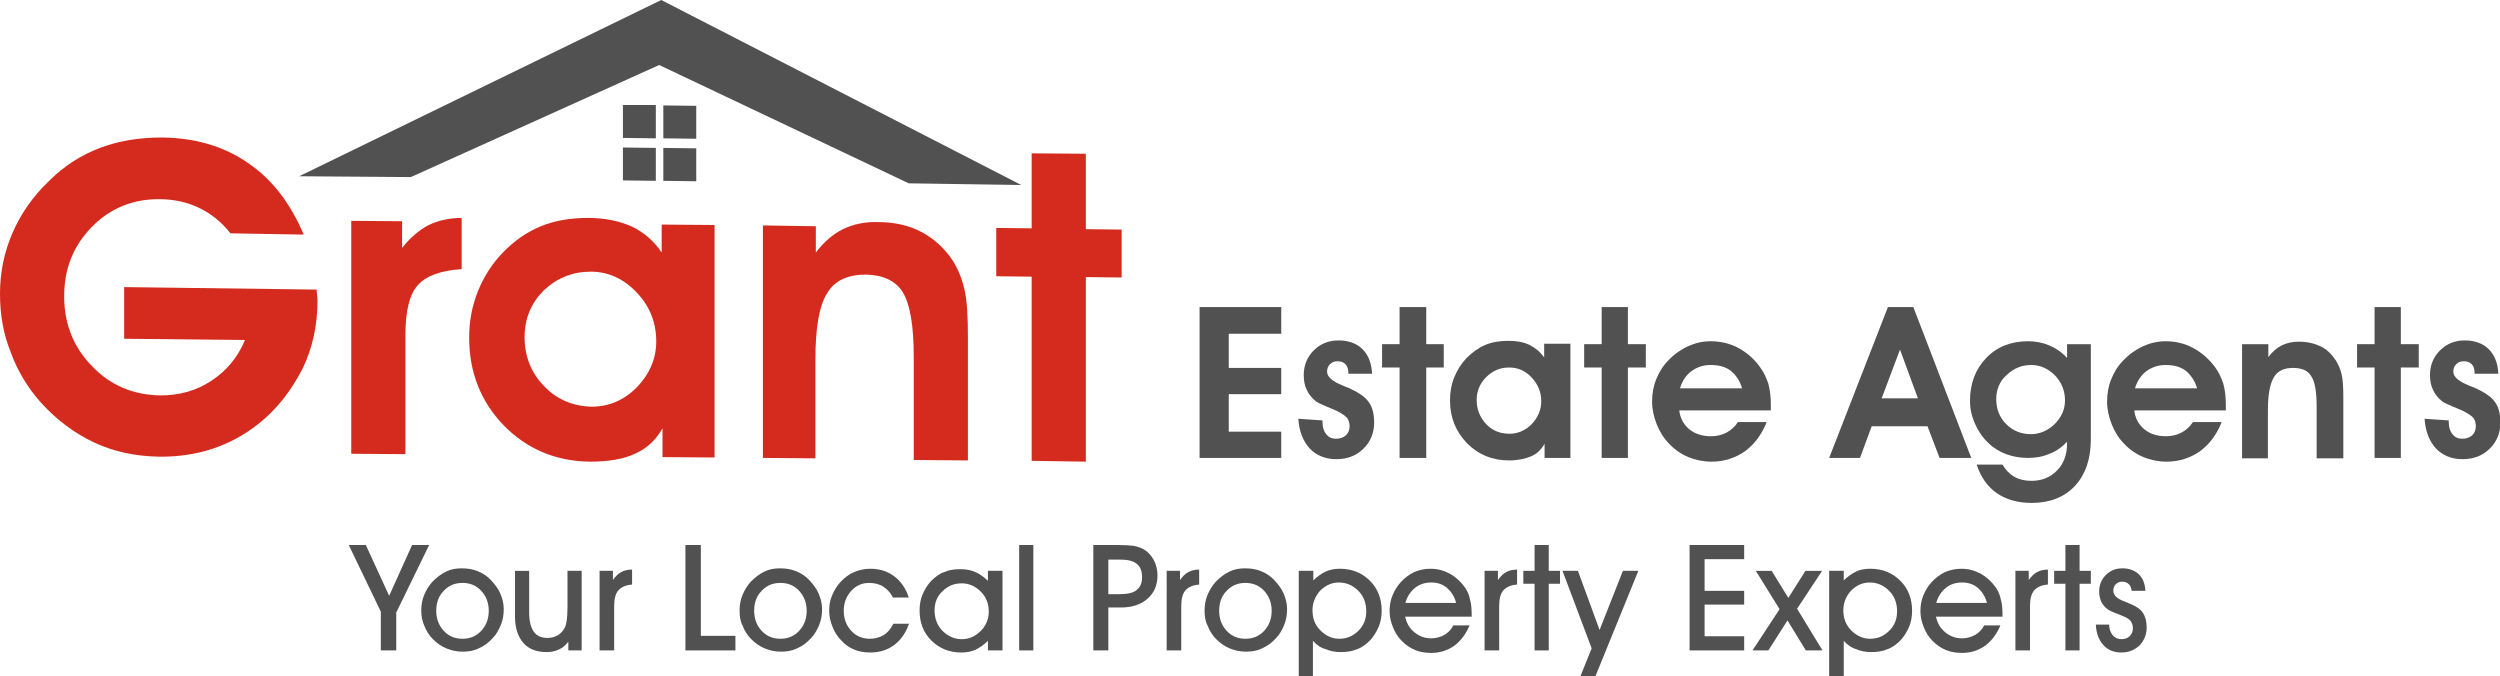 <?xml version="1.0" encoding="utf-8"?>
<!-- Generator: Adobe Illustrator 28.3.0, SVG Export Plug-In . SVG Version: 6.00 Build 0)  -->
<svg version="1.1" id="Layer_1" xmlns="http://www.w3.org/2000/svg" xmlns:xlink="http://www.w3.org/1999/xlink" x="0px" y="0px"
	 width="600px" height="162.3px" viewBox="0 0 600 162.3" style="enable-background:new 0 0 600 162.3;" xml:space="preserve">
<style type="text/css">
	.st0{fill-rule:evenodd;clip-rule:evenodd;fill:#515151;}
	.st1{fill:#D52B1E;}
	.st2{fill:#D52B1E;}
	.st3{fill:#515151;}
</style>
<g>
	<polygon class="st0" points="149.5,25.2 157.4,25.2 157.4,33.2 149.5,33.1 	"/>
	<polygon class="st0" points="149.5,35.4 157.4,35.5 157.4,43.4 149.5,43.3 	"/>
	<polygon class="st0" points="159.2,25.3 167.1,25.4 167.1,33.3 159.2,33.2 	"/>
	<polygon class="st0" points="159.2,35.5 167.1,35.6 167.1,43.5 159.2,43.4 	"/>
	<polygon class="st0" points="158.7,0 245.1,44.4 218.1,44 158.2,15.6 98.6,42.5 71.8,42.3 	"/>
	<path class="st1" d="M76,69.5c0,0.3,0,0.7,0.1,1.2c0,0.6,0.1,1,0.1,1.2c0,3.2-0.3,6.1-0.9,8.8c-0.6,2.7-1.5,5.3-2.6,7.6
		c-3.5,6.9-8.2,12.2-14.2,15.9c-6,3.7-12.8,5.5-20.4,5.4c-5.6-0.1-10.8-1.2-15.5-3.4c-4.7-2.2-9-5.4-12.8-9.6
		c-3.2-3.6-5.6-7.6-7.2-12C0.8,80.2,0,75.5,0,70.5c0-5.1,1-10,3-14.6c2-4.6,4.9-8.8,8.8-12.5c3.6-3.6,7.7-6.2,12.2-7.9
		c4.5-1.7,9.4-2.5,14.9-2.5c8,0.1,14.8,2.1,20.6,6.1c5.8,3.9,10.2,9.7,13.4,17.2L55.3,56c-2.1-2.7-4.6-4.7-7.5-6.1
		c-2.9-1.4-6.1-2.1-9.7-2.1C31.8,47.8,26.4,50,22,54.5c-4.4,4.5-6.6,10-6.6,16.6c0,6.6,2.2,12.2,6.7,16.8c4.4,4.6,9.9,6.9,16.4,7
		c4.5,0,8.6-1.1,12.2-3.5c3.7-2.4,6.4-5.7,8.1-9.8l-29-0.3V68.9L76,69.5z"/>
	<path class="st2" d="M110.8,64.6c-5,0.3-8.5,1.6-10.5,3.8c-2,2.2-3,6.2-3,12V109l-13-0.1V53l12.2,0.1v6.4c2-2.5,4.1-4.3,6.4-5.5
		c2.3-1.1,5-1.7,7.9-1.7V64.6z"/>
	<path class="st2" d="M159,109.7v-6.9c-1.6,2.8-3.7,4.8-6.6,6.1c-2.8,1.3-6.4,1.9-10.8,1.9c-8.2-0.1-15.1-3-20.7-8.7
		c-5.5-5.7-8.3-12.7-8.3-21.1c0-3.9,0.7-7.6,2.1-11.1c1.4-3.5,3.4-6.6,5.9-9.2c2.8-2.9,5.8-5,9.2-6.4c3.4-1.4,7.2-2,11.4-2
		c4.1,0,7.6,0.8,10.5,2.1c2.9,1.4,5.3,3.5,7.1,6.2v-6.7l12.7,0.1v55.8L159,109.7z M125.9,80.9c0,4.7,1.6,8.6,4.7,11.8
		c3.1,3.2,6.9,4.8,11.4,4.9c4.1,0,7.7-1.5,10.8-4.6c3.1-3.2,4.7-6.9,4.7-11.1c0-4.5-1.6-8.5-4.7-11.7c-3.1-3.3-6.8-5-11-5
		c-4.4,0-8.1,1.5-11.3,4.5C127.5,72.7,125.9,76.4,125.9,80.9z"/>
	<path class="st2" d="M195.8,54.3v6.3c1.9-2.5,4.1-4.4,6.5-5.6c2.5-1.2,5.3-1.8,8.4-1.7c4,0,7.5,0.8,10.5,2.4c3,1.6,5.5,3.9,7.5,6.9
		c1.3,2.1,2.2,4.4,2.8,7c0.6,2.6,0.8,6.4,0.8,11.4v29.5l-13-0.1V85.6c0-7.5-0.9-12.6-2.6-15.4c-1.7-2.8-4.7-4.2-8.9-4.3
		c-4.3,0-7.5,1.4-9.3,4.5c-1.9,3-2.8,8.3-2.8,15.7v23.9l-12.6-0.1V54.1L195.8,54.3z"/>
	<polygon class="st2" points="247.6,110.6 247.6,66.4 239.1,66.3 239.1,54.7 247.6,54.8 247.6,36.8 260.6,36.9 260.6,55 269.2,55.1 
		269.2,66.6 260.6,66.5 260.6,110.8 	"/>
	<polygon class="st3" points="307.5,109.9 287.9,109.9 287.9,73.7 307.5,73.7 307.5,80.1 294.9,80.1 294.9,88.3 307.5,88.3 
		307.5,94.6 294.9,94.6 294.9,103.6 307.5,103.6 	"/>
	<path class="st3" d="M317.4,100.9v0.4c0,1.2,0.3,2.2,0.9,2.9c0.6,0.8,1.4,1.1,2.4,1.1c0.9,0,1.7-0.3,2.3-0.8
		c0.6-0.6,0.9-1.3,0.9-2.2c0-0.8-0.2-1.5-0.6-2c-0.4-0.5-1.2-1-2.3-1.6c-0.6-0.3-1.6-0.7-2.8-1.2c-1.2-0.5-2-0.9-2.4-1.2
		c-1-0.8-1.8-1.8-2.2-2.8c-0.5-1-0.7-2.2-0.7-3.5c0-2.3,0.8-4.3,2.4-5.9c1.6-1.6,3.6-2.4,5.9-2.4c2.4,0,4.4,0.7,5.8,2.1
		c1.4,1.4,2.2,3.4,2.3,5.9h-5.7v-0.2c0-0.9-0.2-1.6-0.7-2.1c-0.5-0.5-1.1-0.7-1.9-0.7c-0.7,0-1.3,0.2-1.8,0.7
		c-0.5,0.5-0.7,1.1-0.7,1.8c0,1.2,1.2,2.3,3.7,3.3c0.7,0.3,1.1,0.5,1.5,0.6c2.4,1.1,4,2.2,4.8,3.4c0.9,1.2,1.3,2.9,1.3,4.9
		c0,2.5-0.9,4.7-2.6,6.3c-1.7,1.7-3.9,2.5-6.5,2.5c-2.6,0-4.8-0.9-6.4-2.6c-1.6-1.8-2.5-4.1-2.7-7.1L317.4,100.9z"/>
	<polygon class="st3" points="335.9,109.9 335.9,88.2 331.7,88.2 331.7,82.6 335.9,82.6 335.9,73.7 342.3,73.7 342.3,82.6 
		346.5,82.6 346.5,88.2 342.3,88.2 342.3,109.9 	"/>
	<path class="st3" d="M370.7,109.9v-3.4c-0.8,1.4-1.8,2.4-3.2,3c-1.4,0.6-3.2,1-5.3,1c-4.1,0-7.4-1.4-10.1-4.1
		c-2.7-2.8-4.1-6.2-4.1-10.3c0-1.9,0.3-3.8,1-5.5c0.7-1.7,1.6-3.2,2.9-4.6c1.4-1.4,2.9-2.5,4.5-3.2c1.7-0.7,3.5-1,5.6-1
		c2,0,3.7,0.3,5.1,1c1.4,0.7,2.6,1.7,3.5,3v-3.3h6.3v27.4H370.7z M354.4,96c0,2.3,0.8,4.2,2.3,5.8c1.5,1.6,3.4,2.3,5.6,2.3
		c2,0,3.8-0.8,5.3-2.3c1.5-1.6,2.3-3.4,2.3-5.5c0-2.2-0.8-4.1-2.3-5.7c-1.5-1.6-3.3-2.4-5.4-2.4c-2.2,0-4,0.8-5.5,2.3
		C355.2,92,354.4,93.8,354.4,96z"/>
	<polygon class="st3" points="384.4,109.9 384.4,88.2 380.2,88.2 380.2,82.6 384.4,82.6 384.4,73.7 390.7,73.7 390.7,82.6 395,82.6 
		395,88.2 390.7,88.2 390.7,109.9 	"/>
	<path class="st3" d="M403,98.3c0.2,2,1,3.5,2.4,4.7c1.3,1.1,3.1,1.7,5.2,1.7c1.4,0,2.7-0.3,3.8-0.9c1.1-0.6,2-1.4,2.7-2.5h6.9
		c-1.2,3-2.9,5.3-5.2,7c-2.3,1.6-5,2.5-8,2.5c-2,0-3.9-0.4-5.6-1.1c-1.7-0.7-3.3-1.8-4.6-3.2c-1.3-1.3-2.3-2.9-3-4.7
		c-0.7-1.8-1.1-3.6-1.1-5.4c0-1.9,0.3-3.7,1-5.4c0.7-1.7,1.6-3.2,2.9-4.5c1.4-1.5,3-2.6,4.7-3.4c1.8-0.8,3.6-1.2,5.4-1.2
		c2.4,0,4.6,0.5,6.7,1.6c2,1.1,3.8,2.6,5.2,4.6c0.9,1.2,1.5,2.5,2,4c0.4,1.5,0.6,3.1,0.6,5c0,0.1,0,0.4,0,0.7c0,0.3,0,0.5,0,0.7H403
		z M418.1,93.2c-0.5-1.8-1.5-3.2-2.7-4.2c-1.3-1-2.9-1.4-4.9-1.4c-1.7,0-3.2,0.5-4.6,1.5c-1.3,1-2.2,2.4-2.7,4.1H418.1z"/>
	<path class="st3" d="M449.2,102.3l-2.8,7.6H439l14.1-36.2h6.1l13.9,36.2h-7.6l-2.9-7.6H449.2z M460.3,95.6L456,83.9l-4.4,11.7
		H460.3z"/>
	<path class="st3" d="M479.1,95.8c0,2.4,0.8,4.4,2.4,6c1.6,1.6,3.6,2.4,5.9,2.4c2.1,0,4-0.8,5.7-2.4c1.6-1.6,2.5-3.5,2.5-5.7
		c0-2.3-0.8-4.3-2.4-6c-1.6-1.6-3.5-2.5-5.7-2.5c-2.3,0-4.2,0.8-5.9,2.4C479.9,91.5,479.1,93.5,479.1,95.8 M496.1,82.6h5.7v22.8
		c0,4.8-1.3,8.5-3.8,11.2c-2.5,2.7-6,4.1-10.4,4.1c-3.3,0-6.1-0.8-8.3-2.3c-2.2-1.5-3.9-3.8-4.9-6.9h6.2c0.7,1.2,1.6,2.2,2.8,2.9
		c1.2,0.7,2.6,1,4.1,1c2.5,0,4.6-0.8,6.2-2.5c1.6-1.6,2.4-3.8,2.4-6.5V106c-1.2,1.3-2.6,2.3-4.2,2.9c-1.6,0.7-3.3,1-5.2,1
		c-1.8,0-3.6-0.3-5.2-0.9c-1.6-0.6-3.1-1.5-4.3-2.7c-1.4-1.3-2.4-2.8-3.2-4.6c-0.8-1.8-1.2-3.6-1.2-5.5c0-4.1,1.3-7.6,3.9-10.3
		c2.6-2.7,6-4,10-4c1.8,0,3.5,0.3,5.1,1c1.5,0.6,3,1.6,4.3,3V82.6z"/>
	<path class="st3" d="M512.2,98.3c0.2,2,1,3.5,2.4,4.7c1.3,1.1,3.1,1.7,5.2,1.7c1.4,0,2.7-0.3,3.8-0.9c1.1-0.6,2-1.4,2.7-2.5h6.9
		c-1.2,3-2.9,5.3-5.2,7c-2.3,1.6-5,2.5-8,2.5c-2,0-3.9-0.4-5.6-1.1c-1.7-0.7-3.3-1.8-4.6-3.2c-1.3-1.3-2.3-2.9-3-4.7
		c-0.7-1.8-1.1-3.6-1.1-5.4c0-1.9,0.3-3.7,1-5.4c0.7-1.7,1.6-3.2,2.9-4.5c1.4-1.5,3-2.6,4.7-3.4c1.8-0.8,3.6-1.2,5.4-1.2
		c2.4,0,4.6,0.5,6.6,1.6c2.1,1.1,3.8,2.6,5.3,4.6c0.9,1.2,1.5,2.5,2,4c0.4,1.5,0.6,3.1,0.6,5c0,0.1,0,0.4,0,0.7c0,0.3,0,0.5,0,0.7
		H512.2z M527.3,93.2c-0.5-1.8-1.5-3.2-2.7-4.2c-1.3-1-2.9-1.4-4.9-1.4c-1.7,0-3.2,0.5-4.6,1.5c-1.3,1-2.2,2.4-2.7,4.1H527.3z"/>
	<path class="st3" d="M544.4,82.6v3.1c0.9-1.2,2-2.2,3.2-2.8c1.2-0.6,2.6-0.9,4.1-0.9c2,0,3.7,0.4,5.2,1.1c1.5,0.7,2.7,1.9,3.7,3.4
		c0.6,1,1.1,2.1,1.4,3.4c0.3,1.3,0.4,3.1,0.4,5.6v14.5H556V97.8c0-3.7-0.4-6.2-1.3-7.5c-0.8-1.4-2.3-2-4.4-2c-2.1,0-3.7,0.7-4.6,2.3
		c-0.9,1.5-1.4,4.1-1.4,7.7v11.7h-6.2V82.6H544.4z"/>
	<polygon class="st3" points="569.9,109.9 569.9,88.2 565.7,88.2 565.7,82.6 569.9,82.6 569.9,73.7 576.2,73.7 576.2,82.6 
		580.5,82.6 580.5,88.2 576.2,88.2 576.2,109.9 	"/>
	<path class="st3" d="M587.7,100.9v0.4c0,1.2,0.3,2.2,0.9,2.9c0.6,0.8,1.4,1.1,2.4,1.1c0.9,0,1.7-0.3,2.3-0.8
		c0.6-0.6,0.9-1.3,0.9-2.2c0-0.8-0.2-1.5-0.6-2c-0.4-0.5-1.2-1-2.3-1.6c-0.6-0.3-1.6-0.7-2.8-1.2c-1.2-0.5-2-0.9-2.4-1.2
		c-1-0.8-1.8-1.8-2.2-2.8c-0.5-1-0.7-2.2-0.7-3.5c0-2.3,0.8-4.3,2.4-5.9c1.6-1.6,3.6-2.4,5.9-2.4c2.4,0,4.4,0.7,5.8,2.1
		c1.4,1.4,2.2,3.4,2.3,5.9h-5.7v-0.2c0-0.9-0.2-1.6-0.7-2.1c-0.5-0.5-1.1-0.7-1.9-0.7c-0.7,0-1.3,0.2-1.8,0.7
		c-0.5,0.5-0.7,1.1-0.7,1.8c0,1.2,1.2,2.3,3.7,3.3c0.7,0.3,1.2,0.5,1.5,0.6c2.4,1.1,4,2.2,4.8,3.4c0.9,1.2,1.3,2.9,1.3,4.9
		c0,2.5-0.9,4.7-2.6,6.3c-1.7,1.7-3.9,2.5-6.5,2.5c-2.6,0-4.8-0.9-6.4-2.6c-1.6-1.8-2.5-4.1-2.7-7.1L587.7,100.9z"/>
	<g>
		<path class="st3" d="M95.1,147v9.1h-3.7v-9.3l-7.7-16h4.1l5.6,12.2l5.5-12.2h4.1L95.1,147z"/>
	</g>
	<g>
		<path class="st3" d="M101.1,146.6c0-1.4,0.2-2.6,0.7-3.8s1.1-2.2,2-3.2c1-1,2-1.8,3.2-2.4c1.2-0.6,2.5-0.8,3.8-0.8
			c1.4,0,2.7,0.2,3.9,0.7c1.2,0.5,2.3,1.2,3.2,2.2c0.9,1,1.7,2,2.2,3.2s0.8,2.4,0.8,3.7c0,1.3-0.2,2.6-0.7,3.8
			c-0.5,1.2-1.1,2.3-2,3.2c-1,1.1-2.1,1.9-3.3,2.4c-1.2,0.6-2.5,0.8-3.9,0.8c-1.4,0-2.7-0.3-3.9-0.8c-1.2-0.5-2.2-1.2-3.2-2.2
			c-0.9-0.9-1.6-2-2.1-3.3C101.4,149.2,101.1,147.9,101.1,146.6z M104.7,146.6c0,1.9,0.6,3.5,1.8,4.8c1.2,1.3,2.7,1.9,4.5,1.9
			c1.8,0,3.3-0.6,4.5-1.9c1.2-1.3,1.8-2.9,1.8-4.8c0-1.9-0.6-3.5-1.8-4.8c-1.2-1.3-2.7-1.9-4.5-1.9c-1.8,0-3.3,0.6-4.5,1.9
			C105.3,143,104.7,144.6,104.7,146.6z"/>
		<path class="st3" d="M139.7,156.1h-3.3V154c-0.7,0.9-1.4,1.5-2.3,1.9c-0.9,0.4-1.8,0.6-2.9,0.6c-2.4,0-4.3-0.7-5.6-2.2
			c-1.3-1.5-2-3.6-2-6.3v-11h3.4v10c0,2.1,0.4,3.6,1.1,4.6c0.7,1,1.8,1.5,3.3,1.5c0.9,0,1.7-0.2,2.4-0.6c0.7-0.4,1.3-1,1.7-1.8
			c0.3-0.5,0.4-1.1,0.5-1.7c0.1-0.7,0.2-1.8,0.2-3.2V137h3.4V156.1z"/>
		<path class="st3" d="M147.3,156.1h-3.4V137h3.2v2.2c0.6-0.8,1.2-1.5,2-1.9c0.7-0.4,1.6-0.6,2.6-0.6v3.6c-1.5,0.1-2.6,0.6-3.3,1.4
			c-0.7,0.8-1,2.1-1,3.8V156.1z"/>
		<path class="st3" d="M176.4,156.1h-11.9v-25.3h3.7v21.8h8.3V156.1z"/>
	</g>
	<g>
		<path class="st3" d="M177.5,146.6c0-1.4,0.2-2.6,0.7-3.8s1.1-2.2,2-3.2c1-1,2-1.8,3.2-2.4c1.2-0.6,2.5-0.8,3.8-0.8
			c1.4,0,2.7,0.2,3.9,0.7c1.2,0.5,2.3,1.2,3.2,2.2c0.9,1,1.7,2,2.2,3.2c0.5,1.2,0.8,2.4,0.8,3.7c0,1.3-0.2,2.6-0.7,3.8
			c-0.5,1.2-1.1,2.3-2,3.2c-1,1.1-2.1,1.9-3.3,2.4c-1.2,0.6-2.5,0.8-3.9,0.8c-1.4,0-2.7-0.3-3.9-0.8c-1.2-0.5-2.2-1.2-3.2-2.2
			c-0.9-0.9-1.6-2-2.1-3.3C177.7,149.2,177.5,147.9,177.5,146.6z M181,146.6c0,1.9,0.6,3.5,1.8,4.8c1.2,1.3,2.7,1.9,4.5,1.9
			c1.8,0,3.3-0.6,4.5-1.9c1.2-1.3,1.8-2.9,1.8-4.8c0-1.9-0.6-3.5-1.8-4.8c-1.2-1.3-2.7-1.9-4.5-1.9c-1.8,0-3.3,0.6-4.5,1.9
			C181.6,143,181,144.6,181,146.6z"/>
		<path class="st3" d="M218.2,149.6c-0.8,2.3-2,4-3.6,5.2c-1.6,1.2-3.5,1.8-5.7,1.8c-1.4,0-2.7-0.2-3.9-0.7
			c-1.2-0.5-2.2-1.2-3.1-2.2c-0.9-0.9-1.6-2-2.1-3.3c-0.5-1.2-0.8-2.5-0.8-3.8c0-1.3,0.2-2.6,0.7-3.7c0.5-1.2,1.1-2.2,2-3.2
			c1-1.1,2.1-1.9,3.3-2.4c1.2-0.5,2.5-0.8,3.9-0.8c2.2,0,4.1,0.6,5.7,1.8c1.6,1.2,2.8,2.9,3.5,5.1h-3.8c-0.6-1.2-1.4-2-2.3-2.6
			c-0.9-0.6-2.1-0.9-3.4-0.9c-1.7,0-3.1,0.6-4.3,1.9c-1.2,1.3-1.8,2.9-1.8,4.8c0,1.9,0.6,3.5,1.8,4.8c1.2,1.3,2.7,1.9,4.5,1.9
			c1.2,0,2.3-0.3,3.3-0.9c1-0.6,1.7-1.5,2.3-2.7H218.2z"/>
		<path class="st3" d="M237.1,156.1v-2.3c-0.9,0.9-1.9,1.6-2.9,2.1c-1.1,0.5-2.2,0.7-3.5,0.7c-2.9,0-5.3-1-7.2-2.9
			c-1.9-1.9-2.8-4.3-2.8-7.2c0-1.3,0.2-2.6,0.7-3.8c0.5-1.2,1.2-2.3,2-3.2c1-1,2-1.8,3.2-2.2c1.1-0.5,2.4-0.7,3.9-0.7
			c1.3,0,2.5,0.2,3.6,0.7c1.1,0.5,2.1,1.2,3,2.1V137h3.5v19.1H237.1z M224.3,146.5c0,1.9,0.6,3.6,1.9,4.9c1.3,1.3,2.8,2,4.7,2
			c1.7,0,3.2-0.7,4.5-2c1.3-1.3,1.9-2.9,1.9-4.6c0-1.9-0.6-3.5-1.9-4.8c-1.3-1.3-2.8-2-4.6-2c-1.8,0-3.3,0.6-4.6,1.9
			C224.9,143.1,224.3,144.6,224.3,146.5z"/>
		<path class="st3" d="M244.6,156.1v-25.3h3.4v25.3H244.6z"/>
		<path class="st3" d="M266,156.1h-3.6v-25.3h5.9c1.7,0,2.9,0.1,3.8,0.2c0.9,0.2,1.6,0.4,2.3,0.8c1.1,0.6,1.9,1.5,2.5,2.6
			c0.6,1.1,0.9,2.4,0.9,3.7c0,2.3-0.8,4.2-2.4,5.6c-1.6,1.4-3.7,2.1-6.4,2.1H266V156.1z M266,142.6h2.7c1.9,0,3.3-0.3,4.1-1
			c0.9-0.7,1.3-1.7,1.3-3.1c0-1.4-0.4-2.5-1.3-3.2c-0.9-0.7-2.2-1-4-1H266V142.6z"/>
	</g>
	<g>
		<path class="st3" d="M283.4,156.1h-3.4V137h3.2v2.2c0.6-0.8,1.2-1.5,2-1.9c0.7-0.4,1.6-0.6,2.6-0.6v3.6c-1.5,0.1-2.6,0.6-3.3,1.4
			c-0.7,0.8-1,2.1-1,3.8V156.1z"/>
		<path class="st3" d="M289.1,146.6c0-1.4,0.2-2.6,0.7-3.8c0.5-1.2,1.1-2.2,2-3.2c1-1,2-1.8,3.2-2.4c1.2-0.6,2.5-0.8,3.8-0.8
			c1.4,0,2.7,0.2,3.9,0.7c1.2,0.5,2.3,1.2,3.2,2.2c0.9,1,1.7,2,2.2,3.2c0.5,1.2,0.8,2.4,0.8,3.7c0,1.3-0.2,2.6-0.7,3.8
			c-0.5,1.2-1.1,2.3-2,3.2c-1,1.1-2.1,1.9-3.3,2.4c-1.2,0.6-2.5,0.8-3.9,0.8c-1.4,0-2.7-0.3-3.9-0.8c-1.2-0.5-2.2-1.2-3.2-2.2
			c-0.9-0.9-1.6-2-2.1-3.3C289.3,149.2,289.1,147.9,289.1,146.6z M292.6,146.6c0,1.9,0.6,3.5,1.8,4.8c1.2,1.3,2.7,1.9,4.5,1.9
			c1.8,0,3.3-0.6,4.5-1.9c1.2-1.3,1.8-2.9,1.8-4.8c0-1.9-0.6-3.5-1.8-4.8c-1.2-1.3-2.7-1.9-4.5-1.9c-1.8,0-3.3,0.6-4.5,1.9
			C293.2,143,292.6,144.6,292.6,146.6z"/>
		<path class="st3" d="M315.1,153.8v8.5h-3.4V137h3.5v2.3c0.9-0.9,1.9-1.6,2.9-2.1c1.1-0.5,2.2-0.7,3.5-0.7c2.9,0,5.3,1,7.2,2.9
			c1.9,1.9,2.8,4.3,2.8,7.2c0,1.3-0.2,2.6-0.7,3.8c-0.5,1.2-1.2,2.3-2,3.2c-1,1-2,1.8-3.2,2.2c-1.1,0.5-2.4,0.7-3.9,0.7
			c-1.3,0-2.5-0.2-3.6-0.7C317,155.5,316,154.8,315.1,153.8z M315,146.5c0,1.9,0.6,3.5,1.9,4.8s2.8,2,4.5,2c1.8,0,3.3-0.6,4.6-1.9
			c1.3-1.3,1.9-2.8,1.9-4.7c0-1.9-0.6-3.6-1.9-4.9c-1.3-1.3-2.8-2-4.7-2c-1.7,0-3.2,0.7-4.5,2C315.6,143.2,315,144.7,315,146.5z"/>
		<path class="st3" d="M337.2,147.8c0.3,1.6,1,2.9,2.2,3.9c1.2,1,2.5,1.5,4.1,1.5c1.1,0,2.2-0.3,3.1-0.8s1.7-1.3,2.2-2.3h3.9
			c-0.9,2.1-2.1,3.7-3.7,4.9c-1.6,1.1-3.4,1.7-5.5,1.7c-1.4,0-2.7-0.2-3.9-0.7c-1.2-0.5-2.2-1.2-3.2-2.2c-0.9-0.9-1.6-2-2.1-3.3
			c-0.5-1.2-0.8-2.5-0.8-3.8c0-1.3,0.2-2.6,0.7-3.8c0.5-1.2,1.1-2.2,2-3.2c0.9-1,2-1.8,3.2-2.4c1.2-0.5,2.5-0.8,3.9-0.8
			c1.7,0,3.2,0.4,4.7,1.2c1.4,0.8,2.6,1.9,3.6,3.3c0.6,0.9,1,1.8,1.2,2.9c0.3,1,0.4,2.2,0.4,3.6v0.5H337.2z M349.5,144.8
			c-0.4-1.6-1.2-2.8-2.2-3.7c-1.1-0.9-2.3-1.3-3.8-1.3c-1.5,0-2.8,0.4-3.9,1.3c-1.1,0.9-1.9,2.1-2.3,3.6H349.5z"/>
		<path class="st3" d="M359.7,156.1h-3.4V137h3.2v2.2c0.6-0.8,1.2-1.5,2-1.9c0.7-0.4,1.6-0.6,2.6-0.6v3.6c-1.5,0.1-2.6,0.6-3.3,1.4
			c-0.7,0.8-1,2.1-1,3.8V156.1z"/>
	</g>
	<g>
		<path class="st3" d="M368.3,156.1v-16h-2.7V137h2.7v-6.2h3.4v6.2h2.7v3.1h-2.7v16H368.3z"/>
		<path class="st3" d="M375,137h3.7l5.2,14.2l5.6-14.2h3.7l-10.3,25.3h-3.6l2.7-6.7L375,137z"/>
		<path class="st3" d="M418.6,156.1h-13.1v-25.3h13.1v3.4h-9.5v7.6h9.5v3.3h-9.5v7.6h9.5V156.1z"/>
		<path class="st3" d="M433.4,156.1l-4.4-7.2l-4.6,7.2h-3.8l6.5-9.9l-5.7-9.2h3.8l4,6.5l4.1-6.5h4l-6,9.1l6.1,10H433.4z"/>
		<path class="st3" d="M442.5,153.8v8.5H439V137h3.5v2.3c0.9-0.9,1.9-1.6,2.9-2.1s2.2-0.7,3.5-0.7c2.9,0,5.3,1,7.2,2.9
			c1.9,1.9,2.8,4.3,2.8,7.2c0,1.3-0.2,2.6-0.7,3.8c-0.5,1.2-1.2,2.3-2,3.2c-1,1-2,1.8-3.2,2.2c-1.1,0.5-2.4,0.7-3.9,0.7
			c-1.3,0-2.5-0.2-3.6-0.7C444.4,155.5,443.4,154.8,442.5,153.8z M442.4,146.5c0,1.9,0.6,3.5,1.9,4.8s2.8,2,4.5,2
			c1.8,0,3.3-0.6,4.6-1.9c1.3-1.3,1.9-2.8,1.9-4.7c0-1.9-0.6-3.6-1.9-4.9c-1.3-1.3-2.8-2-4.7-2c-1.7,0-3.2,0.7-4.5,2
			C443,143.2,442.4,144.7,442.4,146.5z"/>
		<path class="st3" d="M464.6,147.8c0.3,1.6,1,2.9,2.2,3.9c1.2,1,2.5,1.5,4.1,1.5c1.1,0,2.2-0.3,3.1-0.8s1.7-1.3,2.2-2.3h3.9
			c-0.9,2.1-2.1,3.7-3.7,4.9c-1.6,1.1-3.4,1.7-5.5,1.7c-1.4,0-2.7-0.2-3.9-0.7c-1.2-0.5-2.2-1.2-3.2-2.2c-0.9-0.9-1.6-2-2.1-3.3
			c-0.5-1.2-0.8-2.5-0.8-3.8c0-1.3,0.2-2.6,0.7-3.8c0.5-1.2,1.1-2.2,2-3.2c0.9-1,2-1.8,3.2-2.4c1.2-0.5,2.5-0.8,3.9-0.8
			c1.7,0,3.2,0.4,4.7,1.2c1.4,0.8,2.6,1.9,3.6,3.3c0.6,0.9,1,1.8,1.2,2.9c0.3,1,0.4,2.2,0.4,3.6v0.5H464.6z M476.9,144.8
			c-0.4-1.6-1.2-2.8-2.2-3.7c-1.1-0.9-2.3-1.3-3.8-1.3c-1.5,0-2.8,0.4-3.9,1.3c-1.1,0.9-1.9,2.1-2.3,3.6H476.9z"/>
		<path class="st3" d="M487.1,156.1h-3.4V137h3.2v2.2c0.6-0.8,1.2-1.5,2-1.9c0.7-0.4,1.6-0.6,2.6-0.6v3.6c-1.5,0.1-2.6,0.6-3.3,1.4
			c-0.7,0.8-1,2.1-1,3.8V156.1z"/>
	</g>
	<g>
		<path class="st3" d="M495.7,156.1v-16H493V137h2.7v-6.2h3.4v6.2h2.7v3.1h-2.7v16H495.7z"/>
		<path class="st3" d="M503,149.9h3.2c0,1,0.3,1.8,0.8,2.5c0.6,0.7,1.3,1,2.1,1c0.8,0,1.5-0.2,2-0.7s0.8-1.1,0.8-1.9
			c0-0.7-0.2-1.2-0.5-1.7c-0.4-0.5-1-0.9-1.8-1.2c-0.3-0.1-0.7-0.3-1.2-0.5c-1.4-0.5-2.2-0.9-2.6-1.2c-0.7-0.5-1.2-1.2-1.5-1.8
			c-0.3-0.7-0.5-1.5-0.5-2.4c0-1.6,0.5-2.9,1.6-4c1.1-1.1,2.4-1.6,4-1.6c1.6,0,2.9,0.5,3.9,1.4c1,1,1.5,2.3,1.6,4h-3.3
			c-0.1-0.7-0.3-1.3-0.7-1.6c-0.4-0.4-0.9-0.6-1.6-0.6c-0.6,0-1.1,0.2-1.5,0.6c-0.4,0.4-0.6,0.9-0.6,1.6c0,1.1,0.9,1.9,2.8,2.6
			c0.5,0.2,0.9,0.4,1.2,0.5c1.5,0.6,2.5,1.3,3.1,2.2c0.6,0.9,0.9,2.1,0.9,3.5c0,1.7-0.6,3.1-1.7,4.3c-1.2,1.1-2.6,1.7-4.4,1.7
			c-1.8,0-3.2-0.6-4.3-1.8C503.7,153.6,503.1,152,503,149.9z"/>
	</g>
</g>
</svg>
